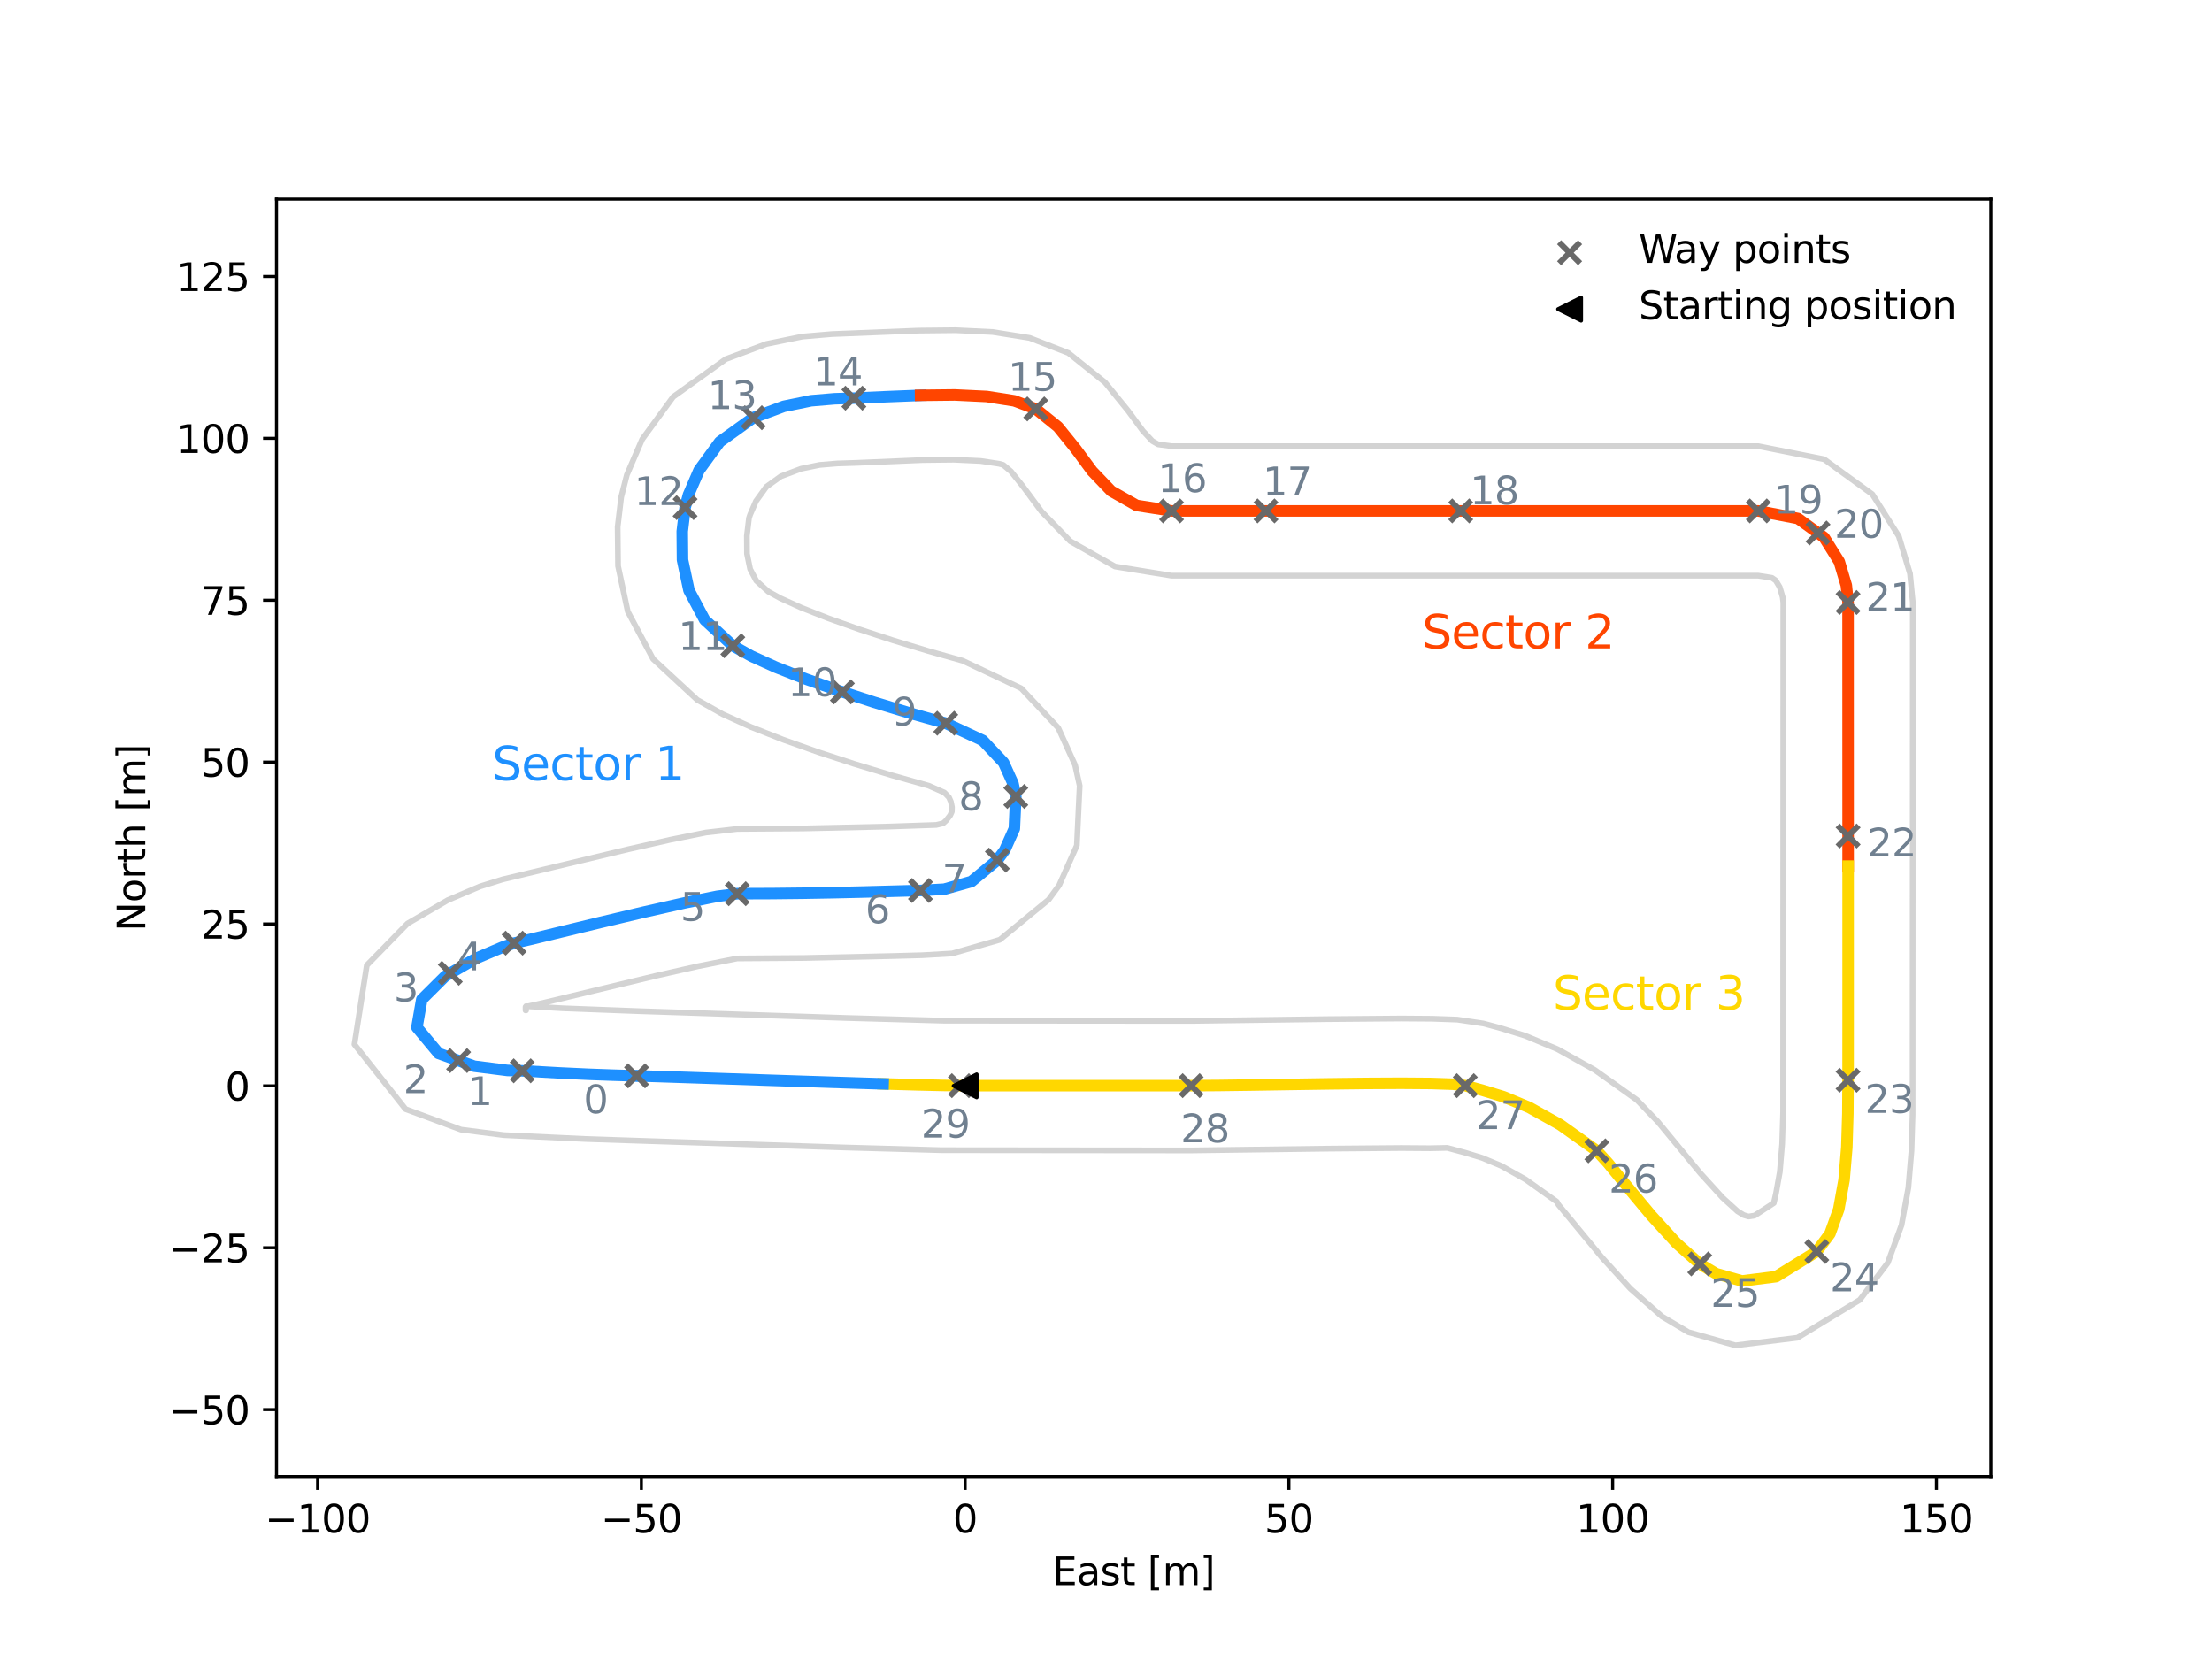 <?xml version="1.0" encoding="UTF-8" standalone="no"?>
<svg
   width="576pt"
   height="432pt"
   viewBox="0 0 576 432"
   version="1.1"
   id="svg209"
   sodipodi:docname="VML8.svg"
   inkscape:version="1.3 (0e150ed6c4, 2023-07-21)"
   xmlns:inkscape="http://www.inkscape.org/namespaces/inkscape"
   xmlns:sodipodi="http://sodipodi.sourceforge.net/DTD/sodipodi-0.dtd"
   xmlns:xlink="http://www.w3.org/1999/xlink"
   xmlns="http://www.w3.org/2000/svg"
   xmlns:svg="http://www.w3.org/2000/svg"
   xmlns:rdf="http://www.w3.org/1999/02/22-rdf-syntax-ns#"
   xmlns:cc="http://creativecommons.org/ns#"
   xmlns:dc="http://purl.org/dc/elements/1.1/">
  <sodipodi:namedview
     id="namedview209"
     pagecolor="#ffffff"
     bordercolor="#000000"
     borderopacity="0.25"
     inkscape:showpageshadow="2"
     inkscape:pageopacity="0.0"
     inkscape:pagecheckerboard="0"
     inkscape:deskcolor="#d1d1d1"
     inkscape:document-units="pt"
     inkscape:zoom="1.1054687"
     inkscape:cx="455.01062"
     inkscape:cy="337.86574"
     inkscape:window-width="1920"
     inkscape:window-height="1009"
     inkscape:window-x="-8"
     inkscape:window-y="-8"
     inkscape:window-maximized="1"
     inkscape:current-layer="axes_1" />
  <defs
     id="defs1">
    <style
       type="text/css"
       id="style1">*{stroke-linejoin: round; stroke-linecap: butt}</style>
  </defs>
  <g
     id="figure_1">
    <g
       id="patch_1">
      <path
         d="M 0 432  L 576 432  L 576 0  L 0 0  z "
         style="fill: #ffffff"
         id="path1" />
    </g>
    <g
       id="axes_1">
      <g
         id="patch_2">
        <path
           d="M 72 384.48  L 518.4 384.48  L 518.4 51.84  L 72 51.84  z "
           style="fill: #ffffff"
           id="path2" />
      </g>
      <g
         id="line2d_1">
        <path
           d="M 165.75 280.152  L 159.553 279.968  L 153.28 279.742  L 145.799 279.393  L 135.978 278.839  L 132.148 278.744  L 123.483 277.643  L 114.21 274.313  L 108.559 267.528  L 109.829 260.262  L 115.927 254.2  L 123.922 249.576  L 130.881 246.627  L 133.871 245.588  L 137.981 244.649  L 145.924 242.722  L 156.237 240.221  L 167.459 237.556  L 178.13 235.142  L 186.788 233.391  L 191.971 232.716  L 201.017 232.684  L 209.271 232.594  L 216.998 232.458  L 224.465 232.287  L 231.937 232.09  L 239.679 231.881  L 245.866 231.547  L 252.954 229.55  L 259.707 223.972  L 261.609 221.42  L 264.132 215.765  L 264.515 207.393  L 263.772 203.976  L 261.329 198.575  L 255.915 192.817  L 246.263 188.326  L 236.976 185.705  L 227.583 182.856  L 218.422 179.864  L 209.828 176.812  L 202.138 173.786  L 195.69 170.87  L 190.819 168.148  L 183.498 161.406  L 179.402 153.708  L 177.724 145.785  L 177.657 138.367  L 178.396 132.184  L 179.273 128.861  L 182.038 122.444  L 187.425 115.043  L 196.166 108.769  L 204.11 105.805  L 211.2 104.354  L 217.319 103.838  L 222.354 103.679  L 230.792 103.3  L 239.72 102.943  "
           clip-path="url(#pbf69566570)"
           style="fill: none; stroke: #1e90ff; stroke-width: 3; stroke-linecap: square"
           id="path3" />
      </g>
      <g
         id="line2d_2">
        <path
           d="M 239.72 102.943  L 248.608 102.845  L 256.924 103.244  L 264.136 104.376  L 269.712 106.479  L 275.488 111.149  L 280.07 116.824  L 284.389 122.678  L 289.374 127.883  L 295.956 131.612  L 305.066 133.039  L 312.067 133.039  L 322.66 133.039  L 329.661 133.039  L 341.474 133.039  L 349.142 133.039  L 354.764 133.039  L 360.441 133.039  L 368.275 133.039  L 380.367 133.039  L 388.532 133.039  L 397.085 133.039  L 405.907 133.039  L 414.879 133.039  L 423.884 133.039  L 432.803 133.039  L 441.517 133.039  L 449.907 133.039  L 457.855 133.039  L 468.201 135.022  L 474.987 139.941  L 478.938 146.253  L 480.778 152.413  L 481.231 156.877  L 481.231 160.881  L 481.233 166.788  L 481.235 174.3  L 481.237 183.12  L 481.239 192.95  L 481.242 203.492  L 481.244 214.448  L 481.246 225.521  "
           clip-path="url(#pbf69566570)"
           style="fill: none; stroke: #ff4500; stroke-width: 3; stroke-linecap: square"
           id="path4" />
      </g>
      <g
         id="line2d_3">
        <path
           d="M 481.246 225.521  L 481.247 236.414  L 481.248 246.827  L 481.247 256.465  L 481.246 265.028  L 481.242 272.219  L 481.238 277.741  L 481.231 281.295  L 481.176 289.978  L 480.909 298.775  L 480.198 307.225  L 478.812 314.867  L 476.519 321.238  L 473.088 325.879  L 462.48 332.436  L 453.606 333.558  L 446.854 331.649  L 442.612 329.11  L 436.539 323.704  L 429.985 316.505  L 423.788 309.065  L 418.787 302.937  L 415.822 299.674  L 406.257 292.867  L 398.204 288.375  L 391.508 285.591  L 386.013 283.904  L 381.563 282.707  L 378.423 282.334  L 372.664 282.136  L 364.895 282.077  L 355.725 282.124  L 345.764 282.241  L 335.619 282.392  L 325.899 282.544  L 317.214 282.661  L 310.172 282.707  L 301.144 282.707  L 291.8 282.707  L 282.417 282.707  L 273.275 282.707  L 264.652 282.707  L 256.824 282.707  L 250.071 282.707  L 245.469 282.648  L 238.589 282.485  L 229.966 282.241  "
           clip-path="url(#pbf69566570)"
           style="fill: none; stroke: #ffd700; stroke-width: 3; stroke-linecap: square"
           id="path5" />
      </g>
      <g
         id="line2d_4">
        <path
           d="M 229.966 282.241  L 220.135 281.938  L 209.631 281.599  L 198.989 281.247  L 188.745 280.904  L 179.434 280.592  L 171.59 280.333  L 165.75 280.152  L 165.75 280.152  "
           clip-path="url(#pbf69566570)"
           style="fill: none; stroke: #1e90ff; stroke-width: 3; stroke-linecap: square"
           id="path6" />
      </g>
      <g
         id="PathCollection_1">
        <defs
           id="defs6">
          <path
             id="mb2e43b0750"
             d="M -2.739 2.739  L 2.739 -2.739  M -2.739 -2.739  L 2.739 2.739  "
             style="stroke: #696969; stroke-width: 1.5" />
        </defs>
        <g
           clip-path="url(#pbf69566570)"
           id="g35">
          <use
             xlink:href="#mb2e43b0750"
             x="165.751"
             y="280.153"
             style="fill: #696969; stroke: #696969; stroke-width: 1.5"
             id="use6" />
          <use
             xlink:href="#mb2e43b0750"
             x="135.977"
             y="278.839"
             style="fill: #696969; stroke: #696969; stroke-width: 1.5"
             id="use7" />
          <use
             xlink:href="#mb2e43b0750"
             x="119.407"
             y="276.18"
             style="fill: #696969; stroke: #696969; stroke-width: 1.5"
             id="use8" />
          <use
             xlink:href="#mb2e43b0750"
             x="117.255"
             y="253.433"
             style="fill: #696969; stroke: #696969; stroke-width: 1.5"
             id="use9" />
          <use
             xlink:href="#mb2e43b0750"
             x="133.871"
             y="245.588"
             style="fill: #696969; stroke: #696969; stroke-width: 1.5"
             id="use10" />
          <use
             xlink:href="#mb2e43b0750"
             x="191.971"
             y="232.716"
             style="fill: #696969; stroke: #696969; stroke-width: 1.5"
             id="use11" />
          <use
             xlink:href="#mb2e43b0750"
             x="239.679"
             y="231.881"
             style="fill: #696969; stroke: #696969; stroke-width: 1.5"
             id="use12" />
          <use
             xlink:href="#mb2e43b0750"
             x="259.706"
             y="223.972"
             style="fill: #696969; stroke: #696969; stroke-width: 1.5"
             id="use13" />
          <use
             xlink:href="#mb2e43b0750"
             x="264.514"
             y="207.393"
             style="fill: #696969; stroke: #696969; stroke-width: 1.5"
             id="use14" />
          <use
             xlink:href="#mb2e43b0750"
             x="246.262"
             y="188.326"
             style="fill: #696969; stroke: #696969; stroke-width: 1.5"
             id="use15" />
          <use
             xlink:href="#mb2e43b0750"
             x="219.348"
             y="180.166"
             style="fill: #696969; stroke: #696969; stroke-width: 1.5"
             id="use16" />
          <use
             xlink:href="#mb2e43b0750"
             x="190.819"
             y="168.148"
             style="fill: #696969; stroke: #696969; stroke-width: 1.5"
             id="use17" />
          <use
             xlink:href="#mb2e43b0750"
             x="178.397"
             y="132.184"
             style="fill: #696969; stroke: #696969; stroke-width: 1.5"
             id="use18" />
          <use
             xlink:href="#mb2e43b0750"
             x="196.165"
             y="108.77"
             style="fill: #696969; stroke: #696969; stroke-width: 1.5"
             id="use19" />
          <use
             xlink:href="#mb2e43b0750"
             x="222.354"
             y="103.678"
             style="fill: #696969; stroke: #696969; stroke-width: 1.5"
             id="use20" />
          <use
             xlink:href="#mb2e43b0750"
             x="269.713"
             y="106.479"
             style="fill: #696969; stroke: #696969; stroke-width: 1.5"
             id="use21" />
          <use
             xlink:href="#mb2e43b0750"
             x="305.065"
             y="133.039"
             style="fill: #696969; stroke: #696969; stroke-width: 1.5"
             id="use22" />
          <use
             xlink:href="#mb2e43b0750"
             x="329.661"
             y="133.039"
             style="fill: #696969; stroke: #696969; stroke-width: 1.5"
             id="use23" />
          <use
             xlink:href="#mb2e43b0750"
             x="380.367"
             y="133.039"
             style="fill: #696969; stroke: #696969; stroke-width: 1.5"
             id="use24" />
          <use
             xlink:href="#mb2e43b0750"
             x="457.855"
             y="133.039"
             style="fill: #696969; stroke: #696969; stroke-width: 1.5"
             id="use25" />
          <use
             xlink:href="#mb2e43b0750"
             x="473.401"
             y="138.791"
             style="fill: #696969; stroke: #696969; stroke-width: 1.5"
             id="use26" />
          <use
             xlink:href="#mb2e43b0750"
             x="481.231"
             y="156.878"
             style="fill: #696969; stroke: #696969; stroke-width: 1.5"
             id="use27" />
          <use
             xlink:href="#mb2e43b0750"
             x="481.244"
             y="217.697"
             style="fill: #696969; stroke: #696969; stroke-width: 1.5"
             id="use28" />
          <use
             xlink:href="#mb2e43b0750"
             x="481.231"
             y="281.295"
             style="fill: #696969; stroke: #696969; stroke-width: 1.5"
             id="use29" />
          <use
             xlink:href="#mb2e43b0750"
             x="473.086"
             y="325.879"
             style="fill: #696969; stroke: #696969; stroke-width: 1.5"
             id="use30" />
          <use
             xlink:href="#mb2e43b0750"
             x="442.613"
             y="329.109"
             style="fill: #696969; stroke: #696969; stroke-width: 1.5"
             id="use31" />
          <use
             xlink:href="#mb2e43b0750"
             x="415.821"
             y="299.675"
             style="fill: #696969; stroke: #696969; stroke-width: 1.5"
             id="use32" />
          <use
             xlink:href="#mb2e43b0750"
             x="381.563"
             y="282.707"
             style="fill: #696969; stroke: #696969; stroke-width: 1.5"
             id="use33" />
          <use
             xlink:href="#mb2e43b0750"
             x="310.171"
             y="282.707"
             style="fill: #696969; stroke: #696969; stroke-width: 1.5"
             id="use34" />
          <use
             xlink:href="#mb2e43b0750"
             x="250.071"
             y="282.707"
             style="fill: #696969; stroke: #696969; stroke-width: 1.5"
             id="use35" />
        </g>
      </g>
      <g
         id="PathCollection_2">
        <defs
           id="defs35">
          <path
             id="m8ca1337d3c"
             d="M -3 -0  L 3 3  L 3 -3  z "
             style="stroke: #000000" />
        </defs>
        <g
           clip-path="url(#pbf69566570)"
           id="g36">
          <use
             xlink:href="#m8ca1337d3c"
             x="251.318"
             y="282.757"
             style="stroke: #000000"
             id="use36" />
        </g>
      </g>
      <g
         id="matplotlib.axis_1">
        <g
           id="xtick_1">
          <g
             id="line2d_5">
            <defs
               id="defs36">
              <path
                 id="m0996e6fbcc"
                 d="M 0 0  L 0 3.5  "
                 style="stroke: #000000; stroke-width: 0.8" />
            </defs>
            <g
               id="g37">
              <use
                 xlink:href="#m0996e6fbcc"
                 x="82.706"
                 y="384.48"
                 style="stroke: #000000; stroke-width: 0.8"
                 id="use37" />
            </g>
          </g>
          <g
             id="text_1">
            <!-- −100 -->
            <g
               transform="translate(68.972 399.078)scale(0.1 -0.1)"
               id="g41">
              <defs
                 id="defs37">
                <path
                   id="DejaVuSans-2212"
                   d="M 678 2272  L 4684 2272  L 4684 1741  L 678 1741  L 678 2272  z "
                   transform="scale(0.016)" />
                <path
                   id="DejaVuSans-31"
                   d="M 794 531  L 1825 531  L 1825 4091  L 703 3866  L 703 4441  L 1819 4666  L 2450 4666  L 2450 531  L 3481 531  L 3481 0  L 794 0  L 794 531  z "
                   transform="scale(0.016)" />
                <path
                   id="DejaVuSans-30"
                   d="M 2034 4250  Q 1547 4250 1301 3770  Q 1056 3291 1056 2328  Q 1056 1369 1301 889  Q 1547 409 2034 409  Q 2525 409 2770 889  Q 3016 1369 3016 2328  Q 3016 3291 2770 3770  Q 2525 4250 2034 4250  z M 2034 4750  Q 2819 4750 3233 4129  Q 3647 3509 3647 2328  Q 3647 1150 3233 529  Q 2819 -91 2034 -91  Q 1250 -91 836 529  Q 422 1150 422 2328  Q 422 3509 836 4129  Q 1250 4750 2034 4750  z "
                   transform="scale(0.016)" />
              </defs>
              <use
                 xlink:href="#DejaVuSans-2212"
                 id="use38" />
              <use
                 xlink:href="#DejaVuSans-31"
                 x="83.789"
                 id="use39" />
              <use
                 xlink:href="#DejaVuSans-30"
                 x="147.412"
                 id="use40" />
              <use
                 xlink:href="#DejaVuSans-30"
                 x="211.035"
                 id="use41" />
            </g>
          </g>
        </g>
        <g
           id="xtick_2">
          <g
             id="line2d_6">
            <g
               id="g42">
              <use
                 xlink:href="#m0996e6fbcc"
                 x="167.012"
                 y="384.48"
                 style="stroke: #000000; stroke-width: 0.8"
                 id="use42" />
            </g>
          </g>
          <g
             id="text_2">
            <!-- −50 -->
            <g
               transform="translate(156.459 399.078)scale(0.1 -0.1)"
               id="g45">
              <defs
                 id="defs42">
                <path
                   id="DejaVuSans-35"
                   d="M 691 4666  L 3169 4666  L 3169 4134  L 1269 4134  L 1269 2991  Q 1406 3038 1543 3061  Q 1681 3084 1819 3084  Q 2600 3084 3056 2656  Q 3513 2228 3513 1497  Q 3513 744 3044 326  Q 2575 -91 1722 -91  Q 1428 -91 1123 -41  Q 819 9 494 109  L 494 744  Q 775 591 1075 516  Q 1375 441 1709 441  Q 2250 441 2565 725  Q 2881 1009 2881 1497  Q 2881 1984 2565 2268  Q 2250 2553 1709 2553  Q 1456 2553 1204 2497  Q 953 2441 691 2322  L 691 4666  z "
                   transform="scale(0.016)" />
              </defs>
              <use
                 xlink:href="#DejaVuSans-2212"
                 id="use43" />
              <use
                 xlink:href="#DejaVuSans-35"
                 x="83.789"
                 id="use44" />
              <use
                 xlink:href="#DejaVuSans-30"
                 x="147.412"
                 id="use45" />
            </g>
          </g>
        </g>
        <g
           id="xtick_3">
          <g
             id="line2d_7">
            <g
               id="g46">
              <use
                 xlink:href="#m0996e6fbcc"
                 x="251.318"
                 y="384.48"
                 style="stroke: #000000; stroke-width: 0.8"
                 id="use46" />
            </g>
          </g>
          <g
             id="text_3">
            <!-- 0 -->
            <g
               transform="translate(248.136 399.078)scale(0.1 -0.1)"
               id="g47">
              <use
                 xlink:href="#DejaVuSans-30"
                 id="use47" />
            </g>
          </g>
        </g>
        <g
           id="xtick_4">
          <g
             id="line2d_8">
            <g
               id="g48">
              <use
                 xlink:href="#m0996e6fbcc"
                 x="335.624"
                 y="384.48"
                 style="stroke: #000000; stroke-width: 0.8"
                 id="use48" />
            </g>
          </g>
          <g
             id="text_4">
            <!-- 50 -->
            <g
               transform="translate(329.261 399.078)scale(0.1 -0.1)"
               id="g50">
              <use
                 xlink:href="#DejaVuSans-35"
                 id="use49" />
              <use
                 xlink:href="#DejaVuSans-30"
                 x="63.623"
                 id="use50" />
            </g>
          </g>
        </g>
        <g
           id="xtick_5">
          <g
             id="line2d_9">
            <g
               id="g51">
              <use
                 xlink:href="#m0996e6fbcc"
                 x="419.93"
                 y="384.48"
                 style="stroke: #000000; stroke-width: 0.8"
                 id="use51" />
            </g>
          </g>
          <g
             id="text_5">
            <!-- 100 -->
            <g
               transform="translate(410.386 399.078)scale(0.1 -0.1)"
               id="g54">
              <use
                 xlink:href="#DejaVuSans-31"
                 id="use52" />
              <use
                 xlink:href="#DejaVuSans-30"
                 x="63.623"
                 id="use53" />
              <use
                 xlink:href="#DejaVuSans-30"
                 x="127.246"
                 id="use54" />
            </g>
          </g>
        </g>
        <g
           id="xtick_6">
          <g
             id="line2d_10">
            <g
               id="g55">
              <use
                 xlink:href="#m0996e6fbcc"
                 x="504.235"
                 y="384.48"
                 style="stroke: #000000; stroke-width: 0.8"
                 id="use55" />
            </g>
          </g>
          <g
             id="text_6">
            <!-- 150 -->
            <g
               transform="translate(494.692 399.078)scale(0.1 -0.1)"
               id="g58">
              <use
                 xlink:href="#DejaVuSans-31"
                 id="use56" />
              <use
                 xlink:href="#DejaVuSans-35"
                 x="63.623"
                 id="use57" />
              <use
                 xlink:href="#DejaVuSans-30"
                 x="127.246"
                 id="use58" />
            </g>
          </g>
        </g>
        <g
           id="text_7">
          <!-- East [m] -->
          <g
             transform="translate(274.051 412.757)scale(0.1 -0.1)"
             id="g66">
            <defs
               id="defs58">
              <path
                 id="DejaVuSans-45"
                 d="M 628 4666  L 3578 4666  L 3578 4134  L 1259 4134  L 1259 2753  L 3481 2753  L 3481 2222  L 1259 2222  L 1259 531  L 3634 531  L 3634 0  L 628 0  L 628 4666  z "
                 transform="scale(0.016)" />
              <path
                 id="DejaVuSans-61"
                 d="M 2194 1759  Q 1497 1759 1228 1600  Q 959 1441 959 1056  Q 959 750 1161 570  Q 1363 391 1709 391  Q 2188 391 2477 730  Q 2766 1069 2766 1631  L 2766 1759  L 2194 1759  z M 3341 1997  L 3341 0  L 2766 0  L 2766 531  Q 2569 213 2275 61  Q 1981 -91 1556 -91  Q 1019 -91 701 211  Q 384 513 384 1019  Q 384 1609 779 1909  Q 1175 2209 1959 2209  L 2766 2209  L 2766 2266  Q 2766 2663 2505 2880  Q 2244 3097 1772 3097  Q 1472 3097 1187 3025  Q 903 2953 641 2809  L 641 3341  Q 956 3463 1253 3523  Q 1550 3584 1831 3584  Q 2591 3584 2966 3190  Q 3341 2797 3341 1997  z "
                 transform="scale(0.016)" />
              <path
                 id="DejaVuSans-73"
                 d="M 2834 3397  L 2834 2853  Q 2591 2978 2328 3040  Q 2066 3103 1784 3103  Q 1356 3103 1142 2972  Q 928 2841 928 2578  Q 928 2378 1081 2264  Q 1234 2150 1697 2047  L 1894 2003  Q 2506 1872 2764 1633  Q 3022 1394 3022 966  Q 3022 478 2636 193  Q 2250 -91 1575 -91  Q 1294 -91 989 -36  Q 684 19 347 128  L 347 722  Q 666 556 975 473  Q 1284 391 1588 391  Q 1994 391 2212 530  Q 2431 669 2431 922  Q 2431 1156 2273 1281  Q 2116 1406 1581 1522  L 1381 1569  Q 847 1681 609 1914  Q 372 2147 372 2553  Q 372 3047 722 3315  Q 1072 3584 1716 3584  Q 2034 3584 2315 3537  Q 2597 3491 2834 3397  z "
                 transform="scale(0.016)" />
              <path
                 id="DejaVuSans-74"
                 d="M 1172 4494  L 1172 3500  L 2356 3500  L 2356 3053  L 1172 3053  L 1172 1153  Q 1172 725 1289 603  Q 1406 481 1766 481  L 2356 481  L 2356 0  L 1766 0  Q 1100 0 847 248  Q 594 497 594 1153  L 594 3053  L 172 3053  L 172 3500  L 594 3500  L 594 4494  L 1172 4494  z "
                 transform="scale(0.016)" />
              <path
                 id="DejaVuSans-20"
                 transform="scale(0.016)" />
              <path
                 id="DejaVuSans-5b"
                 d="M 550 4863  L 1875 4863  L 1875 4416  L 1125 4416  L 1125 -397  L 1875 -397  L 1875 -844  L 550 -844  L 550 4863  z "
                 transform="scale(0.016)" />
              <path
                 id="DejaVuSans-6d"
                 d="M 3328 2828  Q 3544 3216 3844 3400  Q 4144 3584 4550 3584  Q 5097 3584 5394 3201  Q 5691 2819 5691 2113  L 5691 0  L 5113 0  L 5113 2094  Q 5113 2597 4934 2840  Q 4756 3084 4391 3084  Q 3944 3084 3684 2787  Q 3425 2491 3425 1978  L 3425 0  L 2847 0  L 2847 2094  Q 2847 2600 2669 2842  Q 2491 3084 2119 3084  Q 1678 3084 1418 2786  Q 1159 2488 1159 1978  L 1159 0  L 581 0  L 581 3500  L 1159 3500  L 1159 2956  Q 1356 3278 1631 3431  Q 1906 3584 2284 3584  Q 2666 3584 2933 3390  Q 3200 3197 3328 2828  z "
                 transform="scale(0.016)" />
              <path
                 id="DejaVuSans-5d"
                 d="M 1947 4863  L 1947 -844  L 622 -844  L 622 -397  L 1369 -397  L 1369 4416  L 622 4416  L 622 4863  L 1947 4863  z "
                 transform="scale(0.016)" />
            </defs>
            <use
               xlink:href="#DejaVuSans-45"
               id="use59" />
            <use
               xlink:href="#DejaVuSans-61"
               x="63.184"
               id="use60" />
            <use
               xlink:href="#DejaVuSans-73"
               x="124.463"
               id="use61" />
            <use
               xlink:href="#DejaVuSans-74"
               x="176.562"
               id="use62" />
            <use
               xlink:href="#DejaVuSans-20"
               x="215.771"
               id="use63" />
            <use
               xlink:href="#DejaVuSans-5b"
               x="247.559"
               id="use64" />
            <use
               xlink:href="#DejaVuSans-6d"
               x="286.572"
               id="use65" />
            <use
               xlink:href="#DejaVuSans-5d"
               x="383.984"
               id="use66" />
          </g>
        </g>
      </g>
      <g
         id="matplotlib.axis_2">
        <g
           id="ytick_1">
          <g
             id="line2d_11">
            <defs
               id="defs66">
              <path
                 id="m0c5dabaab5"
                 d="M 0 0  L -3.5 0  "
                 style="stroke: #000000; stroke-width: 0.8" />
            </defs>
            <g
               id="g67">
              <use
                 xlink:href="#m0c5dabaab5"
                 x="72"
                 y="367.063"
                 style="stroke: #000000; stroke-width: 0.8"
                 id="use67" />
            </g>
          </g>
          <g
             id="text_8">
            <!-- −50 -->
            <g
               transform="translate(43.895 370.863)scale(0.1 -0.1)"
               id="g70">
              <use
                 xlink:href="#DejaVuSans-2212"
                 id="use68" />
              <use
                 xlink:href="#DejaVuSans-35"
                 x="83.789"
                 id="use69" />
              <use
                 xlink:href="#DejaVuSans-30"
                 x="147.412"
                 id="use70" />
            </g>
          </g>
        </g>
        <g
           id="ytick_2">
          <g
             id="line2d_12">
            <g
               id="g71">
              <use
                 xlink:href="#m0c5dabaab5"
                 x="72"
                 y="324.91"
                 style="stroke: #000000; stroke-width: 0.8"
                 id="use71" />
            </g>
          </g>
          <g
             id="text_9">
            <!-- −25 -->
            <g
               transform="translate(43.895 328.71)scale(0.1 -0.1)"
               id="g74">
              <defs
                 id="defs71">
                <path
                   id="DejaVuSans-32"
                   d="M 1228 531  L 3431 531  L 3431 0  L 469 0  L 469 531  Q 828 903 1448 1529  Q 2069 2156 2228 2338  Q 2531 2678 2651 2914  Q 2772 3150 2772 3378  Q 2772 3750 2511 3984  Q 2250 4219 1831 4219  Q 1534 4219 1204 4116  Q 875 4013 500 3803  L 500 4441  Q 881 4594 1212 4672  Q 1544 4750 1819 4750  Q 2544 4750 2975 4387  Q 3406 4025 3406 3419  Q 3406 3131 3298 2873  Q 3191 2616 2906 2266  Q 2828 2175 2409 1742  Q 1991 1309 1228 531  z "
                   transform="scale(0.016)" />
              </defs>
              <use
                 xlink:href="#DejaVuSans-2212"
                 id="use72" />
              <use
                 xlink:href="#DejaVuSans-32"
                 x="83.789"
                 id="use73" />
              <use
                 xlink:href="#DejaVuSans-35"
                 x="147.412"
                 id="use74" />
            </g>
          </g>
        </g>
        <g
           id="ytick_3">
          <g
             id="line2d_13">
            <g
               id="g75">
              <use
                 xlink:href="#m0c5dabaab5"
                 x="72"
                 y="282.757"
                 style="stroke: #000000; stroke-width: 0.8"
                 id="use75" />
            </g>
          </g>
          <g
             id="text_10">
            <!-- 0 -->
            <g
               transform="translate(58.638 286.557)scale(0.1 -0.1)"
               id="g76">
              <use
                 xlink:href="#DejaVuSans-30"
                 id="use76" />
            </g>
          </g>
        </g>
        <g
           id="ytick_4">
          <g
             id="line2d_14">
            <g
               id="g77">
              <use
                 xlink:href="#m0c5dabaab5"
                 x="72"
                 y="240.604"
                 style="stroke: #000000; stroke-width: 0.8"
                 id="use77" />
            </g>
          </g>
          <g
             id="text_11">
            <!-- 25 -->
            <g
               transform="translate(52.275 244.404)scale(0.1 -0.1)"
               id="g79">
              <use
                 xlink:href="#DejaVuSans-32"
                 id="use78" />
              <use
                 xlink:href="#DejaVuSans-35"
                 x="63.623"
                 id="use79" />
            </g>
          </g>
        </g>
        <g
           id="ytick_5">
          <g
             id="line2d_15">
            <g
               id="g80">
              <use
                 xlink:href="#m0c5dabaab5"
                 x="72"
                 y="198.451"
                 style="stroke: #000000; stroke-width: 0.8"
                 id="use80" />
            </g>
          </g>
          <g
             id="text_12">
            <!-- 50 -->
            <g
               transform="translate(52.275 202.251)scale(0.1 -0.1)"
               id="g82">
              <use
                 xlink:href="#DejaVuSans-35"
                 id="use81" />
              <use
                 xlink:href="#DejaVuSans-30"
                 x="63.623"
                 id="use82" />
            </g>
          </g>
        </g>
        <g
           id="ytick_6">
          <g
             id="line2d_16">
            <g
               id="g83">
              <use
                 xlink:href="#m0c5dabaab5"
                 x="72"
                 y="156.298"
                 style="stroke: #000000; stroke-width: 0.8"
                 id="use83" />
            </g>
          </g>
          <g
             id="text_13">
            <!-- 75 -->
            <g
               transform="translate(52.275 160.098)scale(0.1 -0.1)"
               id="g85">
              <defs
                 id="defs83">
                <path
                   id="DejaVuSans-37"
                   d="M 525 4666  L 3525 4666  L 3525 4397  L 1831 0  L 1172 0  L 2766 4134  L 525 4134  L 525 4666  z "
                   transform="scale(0.016)" />
              </defs>
              <use
                 xlink:href="#DejaVuSans-37"
                 id="use84" />
              <use
                 xlink:href="#DejaVuSans-35"
                 x="63.623"
                 id="use85" />
            </g>
          </g>
        </g>
        <g
           id="ytick_7">
          <g
             id="line2d_17">
            <g
               id="g86">
              <use
                 xlink:href="#m0c5dabaab5"
                 x="72"
                 y="114.145"
                 style="stroke: #000000; stroke-width: 0.8"
                 id="use86" />
            </g>
          </g>
          <g
             id="text_14">
            <!-- 100 -->
            <g
               transform="translate(45.913 117.945)scale(0.1 -0.1)"
               id="g89">
              <use
                 xlink:href="#DejaVuSans-31"
                 id="use87" />
              <use
                 xlink:href="#DejaVuSans-30"
                 x="63.623"
                 id="use88" />
              <use
                 xlink:href="#DejaVuSans-30"
                 x="127.246"
                 id="use89" />
            </g>
          </g>
        </g>
        <g
           id="ytick_8">
          <g
             id="line2d_18">
            <g
               id="g90">
              <use
                 xlink:href="#m0c5dabaab5"
                 x="72"
                 y="71.992"
                 style="stroke: #000000; stroke-width: 0.8"
                 id="use90" />
            </g>
          </g>
          <g
             id="text_15">
            <!-- 125 -->
            <g
               transform="translate(45.913 75.792)scale(0.1 -0.1)"
               id="g93">
              <use
                 xlink:href="#DejaVuSans-31"
                 id="use91" />
              <use
                 xlink:href="#DejaVuSans-32"
                 x="63.623"
                 id="use92" />
              <use
                 xlink:href="#DejaVuSans-35"
                 x="127.246"
                 id="use93" />
            </g>
          </g>
        </g>
        <g
           id="text_16">
          <!-- North [m] -->
          <g
             transform="translate(37.816 242.505)rotate(-90)scale(0.1 -0.1)"
             id="g102">
            <defs
               id="defs93">
              <path
                 id="DejaVuSans-4e"
                 d="M 628 4666  L 1478 4666  L 3547 763  L 3547 4666  L 4159 4666  L 4159 0  L 3309 0  L 1241 3903  L 1241 0  L 628 0  L 628 4666  z "
                 transform="scale(0.016)" />
              <path
                 id="DejaVuSans-6f"
                 d="M 1959 3097  Q 1497 3097 1228 2736  Q 959 2375 959 1747  Q 959 1119 1226 758  Q 1494 397 1959 397  Q 2419 397 2687 759  Q 2956 1122 2956 1747  Q 2956 2369 2687 2733  Q 2419 3097 1959 3097  z M 1959 3584  Q 2709 3584 3137 3096  Q 3566 2609 3566 1747  Q 3566 888 3137 398  Q 2709 -91 1959 -91  Q 1206 -91 779 398  Q 353 888 353 1747  Q 353 2609 779 3096  Q 1206 3584 1959 3584  z "
                 transform="scale(0.016)" />
              <path
                 id="DejaVuSans-72"
                 d="M 2631 2963  Q 2534 3019 2420 3045  Q 2306 3072 2169 3072  Q 1681 3072 1420 2755  Q 1159 2438 1159 1844  L 1159 0  L 581 0  L 581 3500  L 1159 3500  L 1159 2956  Q 1341 3275 1631 3429  Q 1922 3584 2338 3584  Q 2397 3584 2469 3576  Q 2541 3569 2628 3553  L 2631 2963  z "
                 transform="scale(0.016)" />
              <path
                 id="DejaVuSans-68"
                 d="M 3513 2113  L 3513 0  L 2938 0  L 2938 2094  Q 2938 2591 2744 2837  Q 2550 3084 2163 3084  Q 1697 3084 1428 2787  Q 1159 2491 1159 1978  L 1159 0  L 581 0  L 581 4863  L 1159 4863  L 1159 2956  Q 1366 3272 1645 3428  Q 1925 3584 2291 3584  Q 2894 3584 3203 3211  Q 3513 2838 3513 2113  z "
                 transform="scale(0.016)" />
            </defs>
            <use
               xlink:href="#DejaVuSans-4e"
               id="use94" />
            <use
               xlink:href="#DejaVuSans-6f"
               x="74.805"
               id="use95" />
            <use
               xlink:href="#DejaVuSans-72"
               x="135.986"
               id="use96" />
            <use
               xlink:href="#DejaVuSans-74"
               x="177.1"
               id="use97" />
            <use
               xlink:href="#DejaVuSans-68"
               x="216.309"
               id="use98" />
            <use
               xlink:href="#DejaVuSans-20"
               x="279.688"
               id="use99" />
            <use
               xlink:href="#DejaVuSans-5b"
               x="311.475"
               id="use100" />
            <use
               xlink:href="#DejaVuSans-6d"
               x="350.488"
               id="use101" />
            <use
               xlink:href="#DejaVuSans-5d"
               x="447.9"
               id="use102" />
          </g>
        </g>
      </g>
      <g
         id="line2d_19">
        <path
           d="M 165.258 297.006  L 152.591 296.589  L 131.195 295.578  L 120.05 294.152  L 105.596 288.808  L 92.291 271.961  L 95.514 251.352  L 106.127 240.479  L 116.622 234.377  L 125 230.825  L 130.883 228.993  L 141.933 226.34  L 163.632 221.135  L 174.552 218.665  L 183.817 216.794  L 191.971 215.855  L 209.027 215.735  L 231.48 215.235  L 243.799 214.813  L 245.578 214.388  L 246.353 213.679  L 247.415 212.32  L 247.854 211.366  L 247.885 210.177  L 247.601 208.749  L 247.097 207.617  L 245.913 206.39  L 241.841 204.597  L 232.241 201.888  L 222.526 198.941  L 212.996 195.828  L 203.943 192.613  L 195.622 189.338  L 188.201 185.977  L 181.588 182.257  L 170.069 171.602  L 163.473 159.236  L 160.938 147.375  L 160.835 137.223  L 161.757 129.455  L 163.239 123.645  L 167.23 114.379  L 175.296 103.331  L 188.998 93.508  L 199.561 89.569  L 208.961 87.642  L 216.594 86.992  L 230.009 86.457  L 239.221 86.089  L 248.824 85.986  L 258.476 86.454  L 268.124 87.993  L 278.197 91.908  L 287.737 99.561  L 293.704 106.903  L 297.597 112.197  L 300.05 114.832  L 301.571 115.713  L 305.066 116.178  L 457.855 116.178  L 474.98 119.583  L 487.559 128.706  L 494.443 139.626  L 497.361 149.359  L 498.092 156.877  L 498.036 290.212  L 497.748 299.646  L 496.931 309.305  L 495.154 319.021  L 491.566 328.848  L 484.283 338.487  L 468.06 348.346  L 451.915 350.334  L 439.657 346.897  L 432.77 342.8  L 424.518 335.527  L 417.199 327.497  L 405.827 313.722  L 405.391 312.921  L 397.252 307.122  L 390.892 303.568  L 385.915 301.497  L 381.603 300.178  L 376.864 298.9  L 376.864 298.9  L 372.363 298.994  L 364.895 298.939  L 345.996 299.1  L 310.172 299.568  L 245.137 299.506  L 219.601 298.791  L 165.258 297.006  L 165.258 297.006  "
           clip-path="url(#pbf69566570)"
           style="fill: none; stroke: #d3d3d3; stroke-width: 1.5; stroke-linecap: square"
           id="path102" />
      </g>
      <g
         id="line2d_20">
        <path
           d="M 146.671 262.555  L 136.991 262.008  L 136.991 263.096  L 136.991 263.096  L 136.859 263.096  L 136.859 263.096  L 136.859 262.182  L 141.908 261.047  L 171.286 253.978  L 181.708 251.62  L 191.971 249.577  L 209.514 249.454  L 232.393 248.945  L 240.13 248.736  L 247.933 248.281  L 260.331 244.712  L 273.062 234.266  L 275.803 230.521  L 280.409 220.164  L 281.144 204.609  L 279.943 199.202  L 275.561 189.533  L 265.918 179.243  L 250.685 172.055  L 241.711 169.522  L 232.641 166.771  L 223.847 163.899  L 215.712 161.011  L 208.654 158.235  L 203.178 155.763  L 200.051 154.038  L 196.927 151.21  L 195.331 148.18  L 194.51 144.196  L 194.48 139.511  L 195.035 134.913  L 195.307 134.077  L 196.846 130.508  L 199.554 126.756  L 203.334 124.031  L 208.66 122.041  L 213.439 121.065  L 218.045 120.683  L 223.007 120.527  L 240.22 119.797  L 248.393 119.705  L 255.372 120.034  L 260.148 120.759  L 261.228 121.05  L 263.24 122.737  L 266.437 126.745  L 271.18 133.158  L 278.697 140.933  L 290.341 147.511  L 305.066 149.9  L 457.855 149.9  L 461.421 150.46  L 462.414 151.176  L 463.434 152.879  L 464.196 155.467  L 464.37 156.877  L 464.317 289.744  L 464.07 297.903  L 463.466 305.145  L 462.471 310.712  L 461.892 313.271  L 461.892 313.271  L 456.899 316.525  L 455.296 316.782  L 454.05 316.401  L 452.454 315.419  L 448.56 311.88  L 442.77 305.512  L 431.748 292.152  L 426.252 286.426  L 415.261 278.611  L 405.516 273.182  L 397.101 269.684  L 390.423 267.63  L 386.262 266.514  L 379.458 265.505  L 372.965 265.277  L 364.895 265.216  L 345.531 265.381  L 310.172 265.846  L 245.801 265.79  L 220.668 265.086  L 166.242 263.298  L 146.671 262.555  L 146.671 262.555  "
           clip-path="url(#pbf69566570)"
           style="fill: none; stroke: #d3d3d3; stroke-width: 1.5; stroke-linecap: square"
           id="path103" />
      </g>
      <g
         id="patch_3">
        <path
           d="M 72 384.48  L 72 51.84  "
           style="fill: none; stroke: #000000; stroke-width: 0.8; stroke-linejoin: miter; stroke-linecap: square"
           id="path104" />
      </g>
      <g
         id="patch_4">
        <path
           d="M 518.4 384.48  L 518.4 51.84  "
           style="fill: none; stroke: #000000; stroke-width: 0.8; stroke-linejoin: miter; stroke-linecap: square"
           id="path105" />
      </g>
      <g
         id="patch_5">
        <path
           d="M 72 384.48  L 518.4 384.48  "
           style="fill: none; stroke: #000000; stroke-width: 0.8; stroke-linejoin: miter; stroke-linecap: square"
           id="path106" />
      </g>
      <g
         id="patch_6">
        <path
           d="M 72 51.84  L 518.4 51.84  "
           style="fill: none; stroke: #000000; stroke-width: 0.8; stroke-linejoin: miter; stroke-linecap: square"
           id="path107" />
      </g>
      <g
         id="text_17">
        <!-- 0 -->
        <g
           style="fill: #708090"
           transform="translate(151.935 289.873)scale(0.1 -0.1)"
           id="g107">
          <use
             xlink:href="#DejaVuSans-30"
             id="use107" />
        </g>
      </g>
      <g
         id="text_18">
        <!-- 1 -->
        <g
           style="fill: #708090"
           transform="translate(121.777 287.759)scale(0.1 -0.1)"
           id="g108">
          <use
             xlink:href="#DejaVuSans-31"
             id="use108" />
        </g>
      </g>
      <g
         id="text_19">
        <!-- 2 -->
        <g
           style="fill: #708090"
           transform="translate(105.03 284.653)scale(0.1 -0.1)"
           id="g109">
          <use
             xlink:href="#DejaVuSans-32"
             id="use109" />
        </g>
      </g>
      <g
         id="text_20">
        <!-- 3 -->
        <g
           style="fill: #708090"
           transform="translate(102.524 260.739)scale(0.1 -0.1)"
           id="g110">
          <defs
             id="defs109">
            <path
               id="DejaVuSans-33"
               d="M 2597 2516  Q 3050 2419 3304 2112  Q 3559 1806 3559 1356  Q 3559 666 3084 287  Q 2609 -91 1734 -91  Q 1441 -91 1130 -33  Q 819 25 488 141  L 488 750  Q 750 597 1062 519  Q 1375 441 1716 441  Q 2309 441 2620 675  Q 2931 909 2931 1356  Q 2931 1769 2642 2001  Q 2353 2234 1838 2234  L 1294 2234  L 1294 2753  L 1863 2753  Q 2328 2753 2575 2939  Q 2822 3125 2822 3475  Q 2822 3834 2567 4026  Q 2313 4219 1838 4219  Q 1578 4219 1281 4162  Q 984 4106 628 3988  L 628 4550  Q 988 4650 1302 4700  Q 1616 4750 1894 4750  Q 2613 4750 3031 4423  Q 3450 4097 3450 3541  Q 3450 3153 3228 2886  Q 3006 2619 2597 2516  z "
               transform="scale(0.016)" />
          </defs>
          <use
             xlink:href="#DejaVuSans-33"
             id="use110" />
        </g>
      </g>
      <g
         id="text_21">
        <!-- 4 -->
        <g
           style="fill: #708090"
           transform="translate(119.089 252.668)scale(0.1 -0.1)"
           id="g111">
          <defs
             id="defs110">
            <path
               id="DejaVuSans-34"
               d="M 2419 4116  L 825 1625  L 2419 1625  L 2419 4116  z M 2253 4666  L 3047 4666  L 3047 1625  L 3713 1625  L 3713 1100  L 3047 1100  L 3047 0  L 2419 0  L 2419 1100  L 313 1100  L 313 1709  L 2253 4666  z "
               transform="scale(0.016)" />
          </defs>
          <use
             xlink:href="#DejaVuSans-34"
             id="use111" />
        </g>
      </g>
      <g
         id="text_22">
        <!-- 5 -->
        <g
           style="fill: #708090"
           transform="translate(177.179 239.748)scale(0.1 -0.1)"
           id="g112">
          <use
             xlink:href="#DejaVuSans-35"
             id="use112" />
        </g>
      </g>
      <g
         id="text_23">
        <!-- 6 -->
        <g
           style="fill: #708090"
           transform="translate(225.316 240.392)scale(0.1 -0.1)"
           id="g113">
          <defs
             id="defs112">
            <path
               id="DejaVuSans-36"
               d="M 2113 2584  Q 1688 2584 1439 2293  Q 1191 2003 1191 1497  Q 1191 994 1439 701  Q 1688 409 2113 409  Q 2538 409 2786 701  Q 3034 994 3034 1497  Q 3034 2003 2786 2293  Q 2538 2584 2113 2584  z M 3366 4563  L 3366 3988  Q 3128 4100 2886 4159  Q 2644 4219 2406 4219  Q 1781 4219 1451 3797  Q 1122 3375 1075 2522  Q 1259 2794 1537 2939  Q 1816 3084 2150 3084  Q 2853 3084 3261 2657  Q 3669 2231 3669 1497  Q 3669 778 3244 343  Q 2819 -91 2113 -91  Q 1303 -91 875 529  Q 447 1150 447 2328  Q 447 3434 972 4092  Q 1497 4750 2381 4750  Q 2619 4750 2861 4703  Q 3103 4656 3366 4563  z "
               transform="scale(0.016)" />
          </defs>
          <use
             xlink:href="#DejaVuSans-36"
             id="use113" />
        </g>
      </g>
      <g
         id="text_24">
        <!-- 7 -->
        <g
           style="fill: #708090"
           transform="translate(245.307 232.385)scale(0.1 -0.1)"
           id="g114">
          <use
             xlink:href="#DejaVuSans-37"
             id="use114" />
        </g>
      </g>
      <g
         id="text_25">
        <!-- 8 -->
        <g
           style="fill: #708090"
           transform="translate(249.615 210.977)scale(0.1 -0.1)"
           id="g115">
          <defs
             id="defs114">
            <path
               id="DejaVuSans-38"
               d="M 2034 2216  Q 1584 2216 1326 1975  Q 1069 1734 1069 1313  Q 1069 891 1326 650  Q 1584 409 2034 409  Q 2484 409 2743 651  Q 3003 894 3003 1313  Q 3003 1734 2745 1975  Q 2488 2216 2034 2216  z M 1403 2484  Q 997 2584 770 2862  Q 544 3141 544 3541  Q 544 4100 942 4425  Q 1341 4750 2034 4750  Q 2731 4750 3128 4425  Q 3525 4100 3525 3541  Q 3525 3141 3298 2862  Q 3072 2584 2669 2484  Q 3125 2378 3379 2068  Q 3634 1759 3634 1313  Q 3634 634 3220 271  Q 2806 -91 2034 -91  Q 1263 -91 848 271  Q 434 634 434 1313  Q 434 1759 690 2068  Q 947 2378 1403 2484  z M 1172 3481  Q 1172 3119 1398 2916  Q 1625 2713 2034 2713  Q 2441 2713 2670 2916  Q 2900 3119 2900 3481  Q 2900 3844 2670 4047  Q 2441 4250 2034 4250  Q 1625 4250 1398 4047  Q 1172 3844 1172 3481  z "
               transform="scale(0.016)" />
          </defs>
          <use
             xlink:href="#DejaVuSans-38"
             id="use115" />
        </g>
      </g>
      <g
         id="text_26">
        <!-- 9 -->
        <g
           style="fill: #708090"
           transform="translate(232.279 188.933)scale(0.1 -0.1)"
           id="g116">
          <defs
             id="defs115">
            <path
               id="DejaVuSans-39"
               d="M 703 97  L 703 672  Q 941 559 1184 500  Q 1428 441 1663 441  Q 2288 441 2617 861  Q 2947 1281 2994 2138  Q 2813 1869 2534 1725  Q 2256 1581 1919 1581  Q 1219 1581 811 2004  Q 403 2428 403 3163  Q 403 3881 828 4315  Q 1253 4750 1959 4750  Q 2769 4750 3195 4129  Q 3622 3509 3622 2328  Q 3622 1225 3098 567  Q 2575 -91 1691 -91  Q 1453 -91 1209 -44  Q 966 3 703 97  z M 1959 2075  Q 2384 2075 2632 2365  Q 2881 2656 2881 3163  Q 2881 3666 2632 3958  Q 2384 4250 1959 4250  Q 1534 4250 1286 3958  Q 1038 3666 1038 3163  Q 1038 2656 1286 2365  Q 1534 2075 1959 2075  z "
               transform="scale(0.016)" />
          </defs>
          <use
             xlink:href="#DejaVuSans-39"
             id="use116" />
        </g>
      </g>
      <g
         id="text_27">
        <!-- 10 -->
        <g
           style="fill: #708090"
           transform="translate(205.134 181.279)scale(0.1 -0.1)"
           id="g118">
          <use
             xlink:href="#DejaVuSans-31"
             id="use117" />
          <use
             xlink:href="#DejaVuSans-30"
             x="63.623"
             id="use118" />
        </g>
      </g>
      <g
         id="text_28">
        <!-- 11 -->
        <g
           style="fill: #708090"
           transform="translate(176.605 169.263)scale(0.1 -0.1)"
           id="g120">
          <use
             xlink:href="#DejaVuSans-31"
             id="use119" />
          <use
             xlink:href="#DejaVuSans-31"
             x="63.623"
             id="use120" />
        </g>
      </g>
      <g
         id="text_29">
        <!-- 12 -->
        <g
           style="fill: #708090"
           transform="translate(165.158 131.516)scale(0.1 -0.1)"
           id="g122">
          <use
             xlink:href="#DejaVuSans-31"
             id="use121" />
          <use
             xlink:href="#DejaVuSans-32"
             x="63.623"
             id="use122" />
        </g>
      </g>
      <g
         id="text_30">
        <!-- 13 -->
        <g
           style="fill: #708090"
           transform="translate(184.278 106.519)scale(0.1 -0.1)"
           id="g124">
          <use
             xlink:href="#DejaVuSans-31"
             id="use123" />
          <use
             xlink:href="#DejaVuSans-33"
             x="63.623"
             id="use124" />
        </g>
      </g>
      <g
         id="text_31">
        <!-- 14 -->
        <g
           style="fill: #708090"
           transform="translate(211.832 100.341)scale(0.1 -0.1)"
           id="g126">
          <use
             xlink:href="#DejaVuSans-31"
             id="use125" />
          <use
             xlink:href="#DejaVuSans-34"
             x="63.623"
             id="use126" />
        </g>
      </g>
      <g
         id="text_32">
        <!-- 15 -->
        <g
           style="fill: #708090"
           transform="translate(262.477 101.732)scale(0.1 -0.1)"
           id="g128">
          <use
             xlink:href="#DejaVuSans-31"
             id="use127" />
          <use
             xlink:href="#DejaVuSans-35"
             x="63.623"
             id="use128" />
        </g>
      </g>
      <g
         id="text_33">
        <!-- 16 -->
        <g
           style="fill: #708090"
           transform="translate(301.483 128.14)scale(0.1 -0.1)"
           id="g130">
          <use
             xlink:href="#DejaVuSans-31"
             id="use129" />
          <use
             xlink:href="#DejaVuSans-36"
             x="63.623"
             id="use130" />
        </g>
      </g>
      <g
         id="text_34">
        <!-- 17 -->
        <g
           style="fill: #708090"
           transform="translate(328.812 128.942)scale(0.1 -0.1)"
           id="g132">
          <use
             xlink:href="#DejaVuSans-31"
             id="use131" />
          <use
             xlink:href="#DejaVuSans-37"
             x="63.623"
             id="use132" />
        </g>
      </g>
      <g
         id="text_35">
        <!-- 18 -->
        <g
           style="fill: #708090"
           transform="translate(382.772 131.319)scale(0.1 -0.1)"
           id="g134">
          <use
             xlink:href="#DejaVuSans-31"
             id="use133" />
          <use
             xlink:href="#DejaVuSans-38"
             x="63.623"
             id="use134" />
        </g>
      </g>
      <g
         id="text_36">
        <!-- 19 -->
        <g
           style="fill: #708090"
           transform="translate(461.875 133.72)scale(0.1 -0.1)"
           id="g136">
          <use
             xlink:href="#DejaVuSans-31"
             id="use135" />
          <use
             xlink:href="#DejaVuSans-39"
             x="63.623"
             id="use136" />
        </g>
      </g>
      <g
         id="text_37">
        <!-- 20 -->
        <g
           style="fill: #708090"
           transform="translate(477.669 140.035)scale(0.1 -0.1)"
           id="g138">
          <use
             xlink:href="#DejaVuSans-32"
             id="use137" />
          <use
             xlink:href="#DejaVuSans-30"
             x="63.623"
             id="use138" />
        </g>
      </g>
      <g
         id="text_38">
        <!-- 21 -->
        <g
           style="fill: #708090"
           transform="translate(485.83 159.076)scale(0.1 -0.1)"
           id="g140">
          <use
             xlink:href="#DejaVuSans-32"
             id="use139" />
          <use
             xlink:href="#DejaVuSans-31"
             x="63.623"
             id="use140" />
        </g>
      </g>
      <g
         id="text_39">
        <!-- 22 -->
        <g
           style="fill: #708090"
           transform="translate(486.239 223.023)scale(0.1 -0.1)"
           id="g142">
          <use
             xlink:href="#DejaVuSans-32"
             id="use141" />
          <use
             xlink:href="#DejaVuSans-32"
             x="63.623"
             id="use142" />
        </g>
      </g>
      <g
         id="text_40">
        <!-- 23 -->
        <g
           style="fill: #708090"
           transform="translate(485.603 289.782)scale(0.1 -0.1)"
           id="g144">
          <use
             xlink:href="#DejaVuSans-32"
             id="use143" />
          <use
             xlink:href="#DejaVuSans-33"
             x="63.623"
             id="use144" />
        </g>
      </g>
      <g
         id="text_41">
        <!-- 24 -->
        <g
           style="fill: #708090"
           transform="translate(476.518 336.255)scale(0.1 -0.1)"
           id="g146">
          <use
             xlink:href="#DejaVuSans-32"
             id="use145" />
          <use
             xlink:href="#DejaVuSans-34"
             x="63.623"
             id="use146" />
        </g>
      </g>
      <g
         id="text_42">
        <!-- 25 -->
        <g
           style="fill: #708090"
           transform="translate(445.46 340.307)scale(0.1 -0.1)"
           id="g148">
          <use
             xlink:href="#DejaVuSans-32"
             id="use147" />
          <use
             xlink:href="#DejaVuSans-35"
             x="63.623"
             id="use148" />
        </g>
      </g>
      <g
         id="text_43">
        <!-- 26 -->
        <g
           style="fill: #708090"
           transform="translate(418.928 310.529)scale(0.1 -0.1)"
           id="g150">
          <use
             xlink:href="#DejaVuSans-32"
             id="use149" />
          <use
             xlink:href="#DejaVuSans-36"
             x="63.623"
             id="use150" />
        </g>
      </g>
      <g
         id="text_44">
        <!-- 27 -->
        <g
           style="fill: #708090"
           transform="translate(384.331 294.004)scale(0.1 -0.1)"
           id="g152">
          <use
             xlink:href="#DejaVuSans-32"
             id="use151" />
          <use
             xlink:href="#DejaVuSans-37"
             x="63.623"
             id="use152" />
        </g>
      </g>
      <g
         id="text_45">
        <!-- 28 -->
        <g
           style="fill: #708090"
           transform="translate(307.412 297.453)scale(0.1 -0.1)"
           id="g154">
          <use
             xlink:href="#DejaVuSans-32"
             id="use153" />
          <use
             xlink:href="#DejaVuSans-38"
             x="63.623"
             id="use154" />
        </g>
      </g>
      <g
         id="text_46">
        <!-- 29 -->
        <g
           style="fill: #708090"
           transform="translate(239.832 296.225)scale(0.1 -0.1)"
           id="g156">
          <use
             xlink:href="#DejaVuSans-32"
             id="use155" />
          <use
             xlink:href="#DejaVuSans-39"
             x="63.623"
             id="use156" />
        </g>
      </g>
      <g
         id="text_47"
         transform="translate(-37.6,-77)">
        <!-- Sector 1 -->
        <g
           style="fill:#1e90ff"
           transform="matrix(0.12,0,0,-0.12,165.75,280.152)"
           id="g164">
          <defs
             id="defs156">
            <path
               id="DejaVuSans-53"
               d="m 3425,4513 v -616 q -359,172 -678,256 -319,85 -616,85 -515,0 -795,-200 -280,-200 -280,-569 0,-310 186,-468 186,-157 705,-254 l 381,-78 q 706,-135 1042,-474 336,-339 336,-907 0,-679 -455,-1029 -454,-350 -1332,-350 -331,0 -705,75 -373,75 -773,222 v 650 q 384,-215 753,-325 369,-109 725,-109 540,0 834,212 294,213 294,607 0,343 -211,537 -211,194 -692,291 l -385,75 q -706,140 -1022,440 -315,300 -315,835 0,619 436,975 436,356 1201,356 329,0 669,-60 341,-59 697,-177 z"
               transform="scale(0.016)" />
            <path
               id="DejaVuSans-65"
               d="M 3597,1894 V 1613 H 953 q 38,-594 358,-905 320,-311 892,-311 331,0 642,81 311,81 618,244 V 178 Q 3153,47 2828,-22 2503,-91 2169,-91 1331,-91 842,396 353,884 353,1716 q 0,859 464,1363 464,505 1252,505 706,0 1117,-455 411,-454 411,-1235 z m -575,169 q -6,471 -264,752 -258,282 -683,282 -481,0 -770,-272 -289,-272 -333,-766 z"
               transform="scale(0.016)" />
            <path
               id="DejaVuSans-63"
               d="m 3122,3366 v -538 q -244,135 -489,202 -245,67 -495,67 -560,0 -870,-355 -309,-354 -309,-995 0,-641 309,-996 310,-354 870,-354 250,0 495,67 245,67 489,202 V 134 Q 2881,22 2623,-34 2366,-91 2075,-91 1284,-91 818,406 353,903 353,1747 q 0,856 470,1346 471,491 1290,491 265,0 518,-55 253,-54 491,-163 z"
               transform="scale(0.016)" />
          </defs>
          <use
             xlink:href="#DejaVuSans-53"
             id="use157" />
          <use
             xlink:href="#DejaVuSans-65"
             x="63.477"
             id="use158" />
          <use
             xlink:href="#DejaVuSans-63"
             x="125"
             id="use159" />
          <use
             xlink:href="#DejaVuSans-74"
             x="179.98"
             id="use160" />
          <use
             xlink:href="#DejaVuSans-6f"
             x="219.189"
             id="use161" />
          <use
             xlink:href="#DejaVuSans-72"
             x="280.371"
             id="use162" />
          <use
             xlink:href="#DejaVuSans-20"
             x="321.484"
             id="use163" />
          <use
             xlink:href="#DejaVuSans-31"
             x="353.271"
             id="use164" />
        </g>
      </g>
      <g
         id="text_48"
         transform="translate(130.6,65.9)">
        <!-- Sector 2 -->
        <g
           style="fill:#ff4500"
           transform="matrix(0.12,0,0,-0.12,239.72,102.943)"
           id="g172">
          <use
             xlink:href="#DejaVuSans-53"
             id="use165" />
          <use
             xlink:href="#DejaVuSans-65"
             x="63.477"
             id="use166" />
          <use
             xlink:href="#DejaVuSans-63"
             x="125"
             id="use167" />
          <use
             xlink:href="#DejaVuSans-74"
             x="179.98"
             id="use168" />
          <use
             xlink:href="#DejaVuSans-6f"
             x="219.189"
             id="use169" />
          <use
             xlink:href="#DejaVuSans-72"
             x="280.371"
             id="use170" />
          <use
             xlink:href="#DejaVuSans-20"
             x="321.484"
             id="use171" />
          <use
             xlink:href="#DejaVuSans-32"
             x="353.271"
             id="use172" />
        </g>
      </g>
      <g
         id="text_49"
         inkscape:label="text_49"
         transform="translate(-76.9,37.4)">
        <!-- Sector 3 -->
        <g
           style="fill:#ffd700"
           transform="matrix(0.12,0,0,-0.12,481.246,225.521)"
           id="g180">
          <use
             xlink:href="#DejaVuSans-53"
             id="use173" />
          <use
             xlink:href="#DejaVuSans-65"
             x="63.477"
             id="use174" />
          <use
             xlink:href="#DejaVuSans-63"
             x="125"
             id="use175" />
          <use
             xlink:href="#DejaVuSans-74"
             x="179.98"
             id="use176" />
          <use
             xlink:href="#DejaVuSans-6f"
             x="219.189"
             id="use177" />
          <use
             xlink:href="#DejaVuSans-72"
             x="280.371"
             id="use178" />
          <use
             xlink:href="#DejaVuSans-20"
             x="321.484"
             id="use179" />
          <use
             xlink:href="#DejaVuSans-33"
             x="353.271"
             id="use180" />
        </g>
      </g>
      <g
         id="legend_1">
        <g
           id="patch_7"
           style="display:none">
          <path
             d="M 396.72,89.196 H 511.4 q 2,0 2,-2 V 58.84 q 0,-2 -2,-2 H 396.72 q -2,0 -2,2 v 28.356 q 0,2 2,2 z"
             style="opacity:0.8;fill:#ffffff;stroke:#cccccc;stroke-linejoin:miter"
             id="path180" />
        </g>
        <g
           id="PathCollection_3">
          <g
             id="g181">
            <use
               xlink:href="#mb2e43b0750"
               x="408.72"
               y="65.813"
               style="fill: #696969; stroke: #696969; stroke-width: 1.5"
               id="use181" />
          </g>
        </g>
        <g
           id="text_50">
          <!-- Way points -->
          <g
             transform="translate(426.72 68.438)scale(0.1 -0.1)"
             id="g191">
            <defs
               id="defs181">
              <path
                 id="DejaVuSans-57"
                 d="M 213 4666  L 850 4666  L 1831 722  L 2809 4666  L 3519 4666  L 4500 722  L 5478 4666  L 6119 4666  L 4947 0  L 4153 0  L 3169 4050  L 2175 0  L 1381 0  L 213 4666  z "
                 transform="scale(0.016)" />
              <path
                 id="DejaVuSans-79"
                 d="M 2059 -325  Q 1816 -950 1584 -1140  Q 1353 -1331 966 -1331  L 506 -1331  L 506 -850  L 844 -850  Q 1081 -850 1212 -737  Q 1344 -625 1503 -206  L 1606 56  L 191 3500  L 800 3500  L 1894 763  L 2988 3500  L 3597 3500  L 2059 -325  z "
                 transform="scale(0.016)" />
              <path
                 id="DejaVuSans-70"
                 d="M 1159 525  L 1159 -1331  L 581 -1331  L 581 3500  L 1159 3500  L 1159 2969  Q 1341 3281 1617 3432  Q 1894 3584 2278 3584  Q 2916 3584 3314 3078  Q 3713 2572 3713 1747  Q 3713 922 3314 415  Q 2916 -91 2278 -91  Q 1894 -91 1617 61  Q 1341 213 1159 525  z M 3116 1747  Q 3116 2381 2855 2742  Q 2594 3103 2138 3103  Q 1681 3103 1420 2742  Q 1159 2381 1159 1747  Q 1159 1113 1420 752  Q 1681 391 2138 391  Q 2594 391 2855 752  Q 3116 1113 3116 1747  z "
                 transform="scale(0.016)" />
              <path
                 id="DejaVuSans-69"
                 d="M 603 3500  L 1178 3500  L 1178 0  L 603 0  L 603 3500  z M 603 4863  L 1178 4863  L 1178 4134  L 603 4134  L 603 4863  z "
                 transform="scale(0.016)" />
              <path
                 id="DejaVuSans-6e"
                 d="M 3513 2113  L 3513 0  L 2938 0  L 2938 2094  Q 2938 2591 2744 2837  Q 2550 3084 2163 3084  Q 1697 3084 1428 2787  Q 1159 2491 1159 1978  L 1159 0  L 581 0  L 581 3500  L 1159 3500  L 1159 2956  Q 1366 3272 1645 3428  Q 1925 3584 2291 3584  Q 2894 3584 3203 3211  Q 3513 2838 3513 2113  z "
                 transform="scale(0.016)" />
            </defs>
            <use
               xlink:href="#DejaVuSans-57"
               id="use182" />
            <use
               xlink:href="#DejaVuSans-61"
               x="92.502"
               id="use183" />
            <use
               xlink:href="#DejaVuSans-79"
               x="153.781"
               id="use184" />
            <use
               xlink:href="#DejaVuSans-20"
               x="212.961"
               id="use185" />
            <use
               xlink:href="#DejaVuSans-70"
               x="244.748"
               id="use186" />
            <use
               xlink:href="#DejaVuSans-6f"
               x="308.225"
               id="use187" />
            <use
               xlink:href="#DejaVuSans-69"
               x="369.406"
               id="use188" />
            <use
               xlink:href="#DejaVuSans-6e"
               x="397.189"
               id="use189" />
            <use
               xlink:href="#DejaVuSans-74"
               x="460.568"
               id="use190" />
            <use
               xlink:href="#DejaVuSans-73"
               x="499.777"
               id="use191" />
          </g>
        </g>
        <g
           id="PathCollection_4">
          <g
             id="g192">
            <use
               xlink:href="#m8ca1337d3c"
               x="408.72"
               y="80.492"
               style="stroke: #000000"
               id="use192" />
          </g>
        </g>
        <g
           id="text_51">
          <!-- Starting position -->
          <g
             transform="translate(426.72 83.117)scale(0.1 -0.1)"
             id="g209">
            <defs
               id="defs192">
              <path
                 id="DejaVuSans-67"
                 d="M 2906 1791  Q 2906 2416 2648 2759  Q 2391 3103 1925 3103  Q 1463 3103 1205 2759  Q 947 2416 947 1791  Q 947 1169 1205 825  Q 1463 481 1925 481  Q 2391 481 2648 825  Q 2906 1169 2906 1791  z M 3481 434  Q 3481 -459 3084 -895  Q 2688 -1331 1869 -1331  Q 1566 -1331 1297 -1286  Q 1028 -1241 775 -1147  L 775 -588  Q 1028 -725 1275 -790  Q 1522 -856 1778 -856  Q 2344 -856 2625 -561  Q 2906 -266 2906 331  L 2906 616  Q 2728 306 2450 153  Q 2172 0 1784 0  Q 1141 0 747 490  Q 353 981 353 1791  Q 353 2603 747 3093  Q 1141 3584 1784 3584  Q 2172 3584 2450 3431  Q 2728 3278 2906 2969  L 2906 3500  L 3481 3500  L 3481 434  z "
                 transform="scale(0.016)" />
            </defs>
            <use
               xlink:href="#DejaVuSans-53"
               id="use193" />
            <use
               xlink:href="#DejaVuSans-74"
               x="63.477"
               id="use194" />
            <use
               xlink:href="#DejaVuSans-61"
               x="102.686"
               id="use195" />
            <use
               xlink:href="#DejaVuSans-72"
               x="163.965"
               id="use196" />
            <use
               xlink:href="#DejaVuSans-74"
               x="205.078"
               id="use197" />
            <use
               xlink:href="#DejaVuSans-69"
               x="244.287"
               id="use198" />
            <use
               xlink:href="#DejaVuSans-6e"
               x="272.07"
               id="use199" />
            <use
               xlink:href="#DejaVuSans-67"
               x="335.449"
               id="use200" />
            <use
               xlink:href="#DejaVuSans-20"
               x="398.926"
               id="use201" />
            <use
               xlink:href="#DejaVuSans-70"
               x="430.713"
               id="use202" />
            <use
               xlink:href="#DejaVuSans-6f"
               x="494.189"
               id="use203" />
            <use
               xlink:href="#DejaVuSans-73"
               x="555.371"
               id="use204" />
            <use
               xlink:href="#DejaVuSans-69"
               x="607.471"
               id="use205" />
            <use
               xlink:href="#DejaVuSans-74"
               x="635.254"
               id="use206" />
            <use
               xlink:href="#DejaVuSans-69"
               x="674.463"
               id="use207" />
            <use
               xlink:href="#DejaVuSans-6f"
               x="702.246"
               id="use208" />
            <use
               xlink:href="#DejaVuSans-6e"
               x="763.428"
               id="use209" />
          </g>
        </g>
      </g>
    </g>
  </g>
  <defs
     id="defs209">
    <clipPath
       id="pbf69566570">
      <rect
         x="72"
         y="51.84"
         width="446.4"
         height="332.64"
         id="rect209" />
    </clipPath>
  </defs>
</svg>
